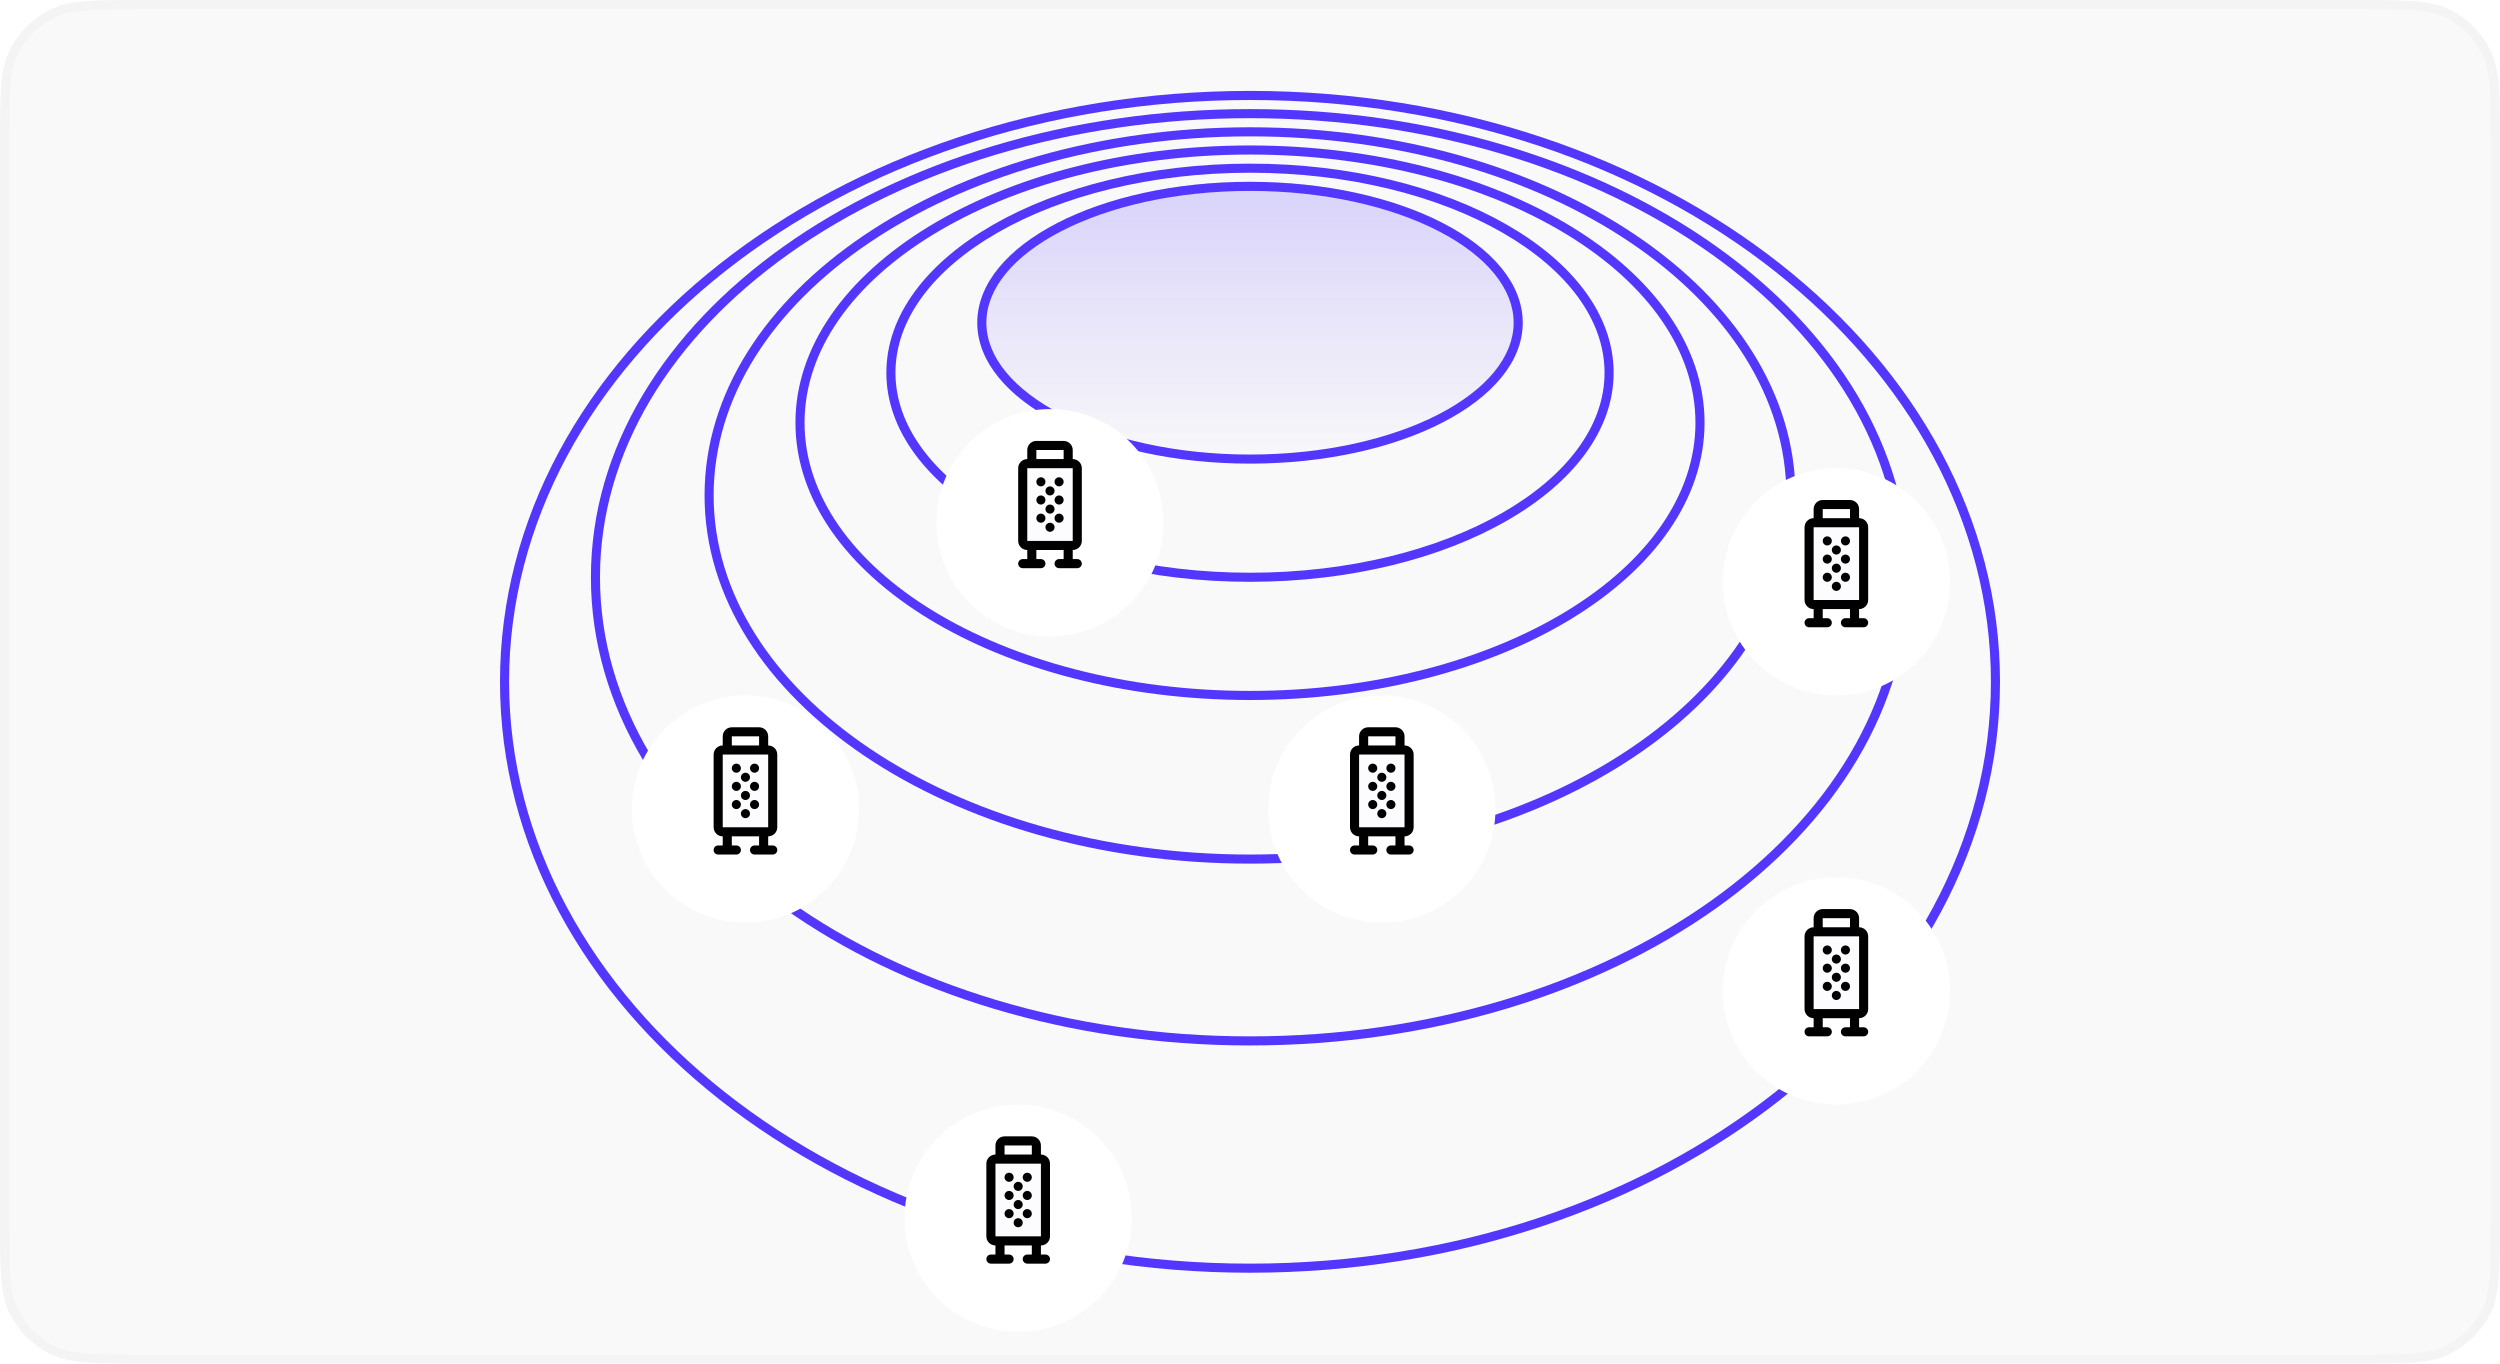 <svg width="550" height="300" viewBox="0 0 550 300" fill="none" xmlns="http://www.w3.org/2000/svg">
<g filter="url(#filter0_b_1534_2086)">
<path d="M0 32C0 20.799 0 15.198 2.18 10.92C4.097 7.157 7.157 4.097 10.92 2.18C15.198 0 20.799 0 32 0H518C529.201 0 534.802 0 539.08 2.18C542.843 4.097 545.903 7.157 547.82 10.92C550 15.198 550 20.799 550 32V268C550 279.201 550 284.802 547.82 289.08C545.903 292.843 542.843 295.903 539.08 297.82C534.802 300 529.201 300 518 300H32C20.799 300 15.198 300 10.92 297.82C7.157 295.903 4.097 292.843 2.18 289.08C0 284.802 0 279.201 0 268V32Z" fill="#F9F9F9"/>
</g>
<g filter="url(#filter1_b_1534_2086)">
<path fill-rule="evenodd" clip-rule="evenodd" d="M518 2H32C26.366 2 22.262 2.002 19.027 2.266C15.816 2.528 13.638 3.04 11.828 3.962C8.441 5.688 5.688 8.441 3.962 11.828C3.04 13.638 2.528 15.816 2.266 19.027C2.002 22.262 2 26.366 2 32V268C2 273.634 2.002 277.738 2.266 280.973C2.528 284.184 3.04 286.362 3.962 288.172C5.688 291.559 8.441 294.312 11.828 296.038C13.638 296.96 15.816 297.472 19.027 297.734C22.262 297.998 26.366 298 32 298H518C523.634 298 527.738 297.998 530.973 297.734C534.184 297.472 536.362 296.96 538.172 296.038C541.559 294.312 544.312 291.559 546.038 288.172C546.96 286.362 547.472 284.184 547.734 280.973C547.998 277.738 548 273.634 548 268V32C548 26.366 547.998 22.262 547.734 19.027C547.472 15.816 546.96 13.638 546.038 11.828C544.312 8.441 541.559 5.688 538.172 3.962C536.362 3.04 534.184 2.528 530.973 2.266C527.738 2.002 523.634 2 518 2ZM2.18 10.92C0 15.198 0 20.799 0 32V268C0 279.201 0 284.802 2.18 289.08C4.097 292.843 7.157 295.903 10.92 297.82C15.198 300 20.799 300 32 300H518C529.201 300 534.802 300 539.08 297.82C542.843 295.903 545.903 292.843 547.82 289.08C550 284.802 550 279.201 550 268V32C550 20.799 550 15.198 547.82 10.92C545.903 7.157 542.843 4.097 539.08 2.18C534.802 0 529.201 0 518 0H32C20.799 0 15.198 0 10.92 2.18C7.157 4.097 4.097 7.157 2.18 10.92Z" fill="black" fill-opacity="0.02"/>
</g>
<path fill-rule="evenodd" clip-rule="evenodd" d="M275 278C365.493 278 438 220.274 438 150C438 79.726 365.493 22 275 22C184.507 22 112 79.726 112 150C112 220.274 184.507 278 275 278ZM275 280C366.127 280 440 221.797 440 150C440 78.203 366.127 20 275 20C183.873 20 110 78.203 110 150C110 221.797 183.873 280 275 280Z" fill="#5337FE"/>
<path fill-rule="evenodd" clip-rule="evenodd" d="M376.372 198.201C402.241 179.826 418 154.624 418 127C418 99.376 402.241 74.174 376.372 55.798C350.508 37.426 314.674 26 275 26C235.326 26 199.492 37.426 173.628 55.798C147.759 74.174 132 99.376 132 127C132 154.624 147.759 179.826 173.628 198.201C199.492 216.574 235.326 228 275 228C314.674 228 350.508 216.574 376.372 198.201ZM275 230C355.081 230 420 183.885 420 127C420 70.115 355.081 24 275 24C194.919 24 130 70.115 130 127C130 183.885 194.919 230 275 230Z" fill="#5337FE"/>
<path fill-rule="evenodd" clip-rule="evenodd" d="M358.734 164.618C380.089 150.203 393 130.502 393 109C393 87.498 380.089 67.797 358.734 53.382C337.391 38.975 307.792 30 275 30C242.208 30 212.609 38.975 191.266 53.382C169.911 67.797 157 87.498 157 109C157 130.502 169.911 150.203 191.266 164.618C212.609 179.025 242.208 188 275 188C307.792 188 337.391 179.025 358.734 164.618ZM275 190C341.274 190 395 153.735 395 109C395 64.265 341.274 28 275 28C208.726 28 155 64.265 155 109C155 153.735 208.726 190 275 190Z" fill="#5337FE"/>
<path fill-rule="evenodd" clip-rule="evenodd" d="M344.669 134.426C362.438 123.587 373 108.882 373 93C373 77.118 362.438 62.413 344.669 51.574C326.935 40.756 302.308 34 275 34C247.692 34 223.065 40.756 205.331 51.574C187.562 62.413 177 77.118 177 93C177 108.882 187.562 123.587 205.331 134.426C223.065 145.244 247.692 152 275 152C302.308 152 326.935 145.244 344.669 134.426ZM275 154C330.228 154 375 126.689 375 93C375 59.311 330.228 32 275 32C219.772 32 175 59.311 175 93C175 126.689 219.772 154 275 154Z" fill="#5337FE"/>
<path fill-rule="evenodd" clip-rule="evenodd" d="M330.572 112.793C344.748 104.641 353 93.681 353 82C353 70.319 344.748 59.359 330.572 51.207C316.449 43.086 296.806 38 275 38C253.194 38 233.551 43.086 219.428 51.207C205.252 59.359 197 70.319 197 82C197 93.681 205.252 104.641 219.428 112.793C233.551 120.914 253.194 126 275 126C296.806 126 316.449 120.914 330.572 112.793ZM275 128C319.183 128 355 107.405 355 82C355 56.595 319.183 36 275 36C230.817 36 195 56.595 195 82C195 107.405 230.817 128 275 128Z" fill="#5337FE"/>
<path d="M335 71C335 88.121 308.137 102 275 102C241.863 102 215 88.121 215 71C215 53.879 241.863 40 275 40C308.137 40 335 53.879 335 71Z" fill="url(#paint0_linear_1534_2086)"/>
<path fill-rule="evenodd" clip-rule="evenodd" d="M316.508 91.144C327.13 85.656 333 78.429 333 71C333 63.571 327.13 56.344 316.508 50.856C305.988 45.421 291.316 42 275 42C258.684 42 244.012 45.421 233.492 50.856C222.87 56.344 217 63.571 217 71C217 78.429 222.87 85.656 233.492 91.144C244.012 96.579 258.684 100 275 100C291.316 100 305.988 96.579 316.508 91.144ZM275 102C308.137 102 335 88.121 335 71C335 53.879 308.137 40 275 40C241.863 40 215 53.879 215 71C215 88.121 241.863 102 275 102Z" fill="#5337FE"/>
<g filter="url(#filter2_d_1534_2086)">
<path d="M139 174C139 160.193 150.193 149 164 149V149C177.807 149 189 160.193 189 174V174C189 187.807 177.807 199 164 199V199C150.193 199 139 187.807 139 174V174Z" fill="white"/>
</g>
<path d="M157 166C157 164.895 157.895 164 159 164H169C170.105 164 171 164.895 171 166V182C171 183.105 170.105 184 169 184H159C157.895 184 157 183.105 157 182V166Z" fill="#FCFCFE"/>
<path fill-rule="evenodd" clip-rule="evenodd" d="M167 162H161V164H167V162ZM159 162V164C157.895 164 157 164.895 157 166V182C157 183.105 157.895 184 159 184L159 186H158C157.448 186 157 186.448 157 187C157 187.552 157.448 188 158 188H159H161H162C162.552 188 163 187.552 163 187C163 186.448 162.552 186 162 186H161V184H167V186H166C165.448 186 165 186.448 165 187C165 187.552 165.448 188 166 188H167H169H170C170.552 188 171 187.552 171 187C171 186.448 170.552 186 170 186H169V184C170.105 184 171 183.105 171 182V166C171 164.895 170.105 164 169 164V162C169 160.895 168.105 160 167 160H161C159.895 160 159 160.895 159 162ZM167 166H169V182H159L159 166H161H167ZM162 170C162.552 170 163 169.552 163 169C163 168.448 162.552 168 162 168C161.448 168 161 168.448 161 169C161 169.552 161.448 170 162 170ZM167 169C167 169.552 166.552 170 166 170C165.448 170 165 169.552 165 169C165 168.448 165.448 168 166 168C166.552 168 167 168.448 167 169ZM162 174C162.552 174 163 173.552 163 173C163 172.448 162.552 172 162 172C161.448 172 161 172.448 161 173C161 173.552 161.448 174 162 174ZM167 173C167 173.552 166.552 174 166 174C165.448 174 165 173.552 165 173C165 172.448 165.448 172 166 172C166.552 172 167 172.448 167 173ZM164 172C164.552 172 165 171.552 165 171C165 170.448 164.552 170 164 170C163.448 170 163 170.448 163 171C163 171.552 163.448 172 164 172ZM163 177C163 177.552 162.552 178 162 178C161.448 178 161 177.552 161 177C161 176.448 161.448 176 162 176C162.552 176 163 176.448 163 177ZM166 178C166.552 178 167 177.552 167 177C167 176.448 166.552 176 166 176C165.448 176 165 176.448 165 177C165 177.552 165.448 178 166 178ZM165 175C165 175.552 164.552 176 164 176C163.448 176 163 175.552 163 175C163 174.448 163.448 174 164 174C164.552 174 165 174.448 165 175ZM164 180C164.552 180 165 179.552 165 179C165 178.448 164.552 178 164 178C163.448 178 163 178.448 163 179C163 179.552 163.448 180 164 180Z" fill="black"/>
<g filter="url(#filter3_d_1534_2086)">
<path d="M279 174C279 160.193 290.193 149 304 149V149C317.807 149 329 160.193 329 174V174C329 187.807 317.807 199 304 199V199C290.193 199 279 187.807 279 174V174Z" fill="white"/>
</g>
<path d="M297 166C297 164.895 297.895 164 299 164H309C310.105 164 311 164.895 311 166V182C311 183.105 310.105 184 309 184H299C297.895 184 297 183.105 297 182V166Z" fill="#FCFCFE"/>
<path fill-rule="evenodd" clip-rule="evenodd" d="M307 162H301V164H307V162ZM299 162V164C297.895 164 297 164.895 297 166V182C297 183.105 297.895 184 299 184L299 186H298C297.448 186 297 186.448 297 187C297 187.552 297.448 188 298 188H299H301H302C302.552 188 303 187.552 303 187C303 186.448 302.552 186 302 186H301V184H307V186H306C305.448 186 305 186.448 305 187C305 187.552 305.448 188 306 188H307H309H310C310.552 188 311 187.552 311 187C311 186.448 310.552 186 310 186H309V184C310.105 184 311 183.105 311 182V166C311 164.895 310.105 164 309 164V162C309 160.895 308.105 160 307 160H301C299.895 160 299 160.895 299 162ZM307 166H309V182H299L299 166H301H307ZM302 170C302.552 170 303 169.552 303 169C303 168.448 302.552 168 302 168C301.448 168 301 168.448 301 169C301 169.552 301.448 170 302 170ZM307 169C307 169.552 306.552 170 306 170C305.448 170 305 169.552 305 169C305 168.448 305.448 168 306 168C306.552 168 307 168.448 307 169ZM302 174C302.552 174 303 173.552 303 173C303 172.448 302.552 172 302 172C301.448 172 301 172.448 301 173C301 173.552 301.448 174 302 174ZM307 173C307 173.552 306.552 174 306 174C305.448 174 305 173.552 305 173C305 172.448 305.448 172 306 172C306.552 172 307 172.448 307 173ZM304 172C304.552 172 305 171.552 305 171C305 170.448 304.552 170 304 170C303.448 170 303 170.448 303 171C303 171.552 303.448 172 304 172ZM303 177C303 177.552 302.552 178 302 178C301.448 178 301 177.552 301 177C301 176.448 301.448 176 302 176C302.552 176 303 176.448 303 177ZM306 178C306.552 178 307 177.552 307 177C307 176.448 306.552 176 306 176C305.448 176 305 176.448 305 177C305 177.552 305.448 178 306 178ZM305 175C305 175.552 304.552 176 304 176C303.448 176 303 175.552 303 175C303 174.448 303.448 174 304 174C304.552 174 305 174.448 305 175ZM304 180C304.552 180 305 179.552 305 179C305 178.448 304.552 178 304 178C303.448 178 303 178.448 303 179C303 179.552 303.448 180 304 180Z" fill="black"/>
<g filter="url(#filter4_d_1534_2086)">
<path d="M206 111C206 97.193 217.193 86 231 86V86C244.807 86 256 97.193 256 111V111C256 124.807 244.807 136 231 136V136C217.193 136 206 124.807 206 111V111Z" fill="white"/>
</g>
<path d="M224 103C224 101.895 224.895 101 226 101H236C237.105 101 238 101.895 238 103V119C238 120.105 237.105 121 236 121H226C224.895 121 224 120.105 224 119V103Z" fill="#FCFCFE"/>
<path fill-rule="evenodd" clip-rule="evenodd" d="M234 99H228V101H234V99ZM226 99V101C224.895 101 224 101.895 224 103V119C224 120.105 224.895 121 226 121L226 123H225C224.448 123 224 123.448 224 124C224 124.552 224.448 125 225 125H226H228H229C229.552 125 230 124.552 230 124C230 123.448 229.552 123 229 123H228V121H234V123H233C232.448 123 232 123.448 232 124C232 124.552 232.448 125 233 125H234H236H237C237.552 125 238 124.552 238 124C238 123.448 237.552 123 237 123H236V121C237.105 121 238 120.105 238 119V103C238 101.895 237.105 101 236 101V99C236 97.895 235.105 97 234 97H228C226.895 97 226 97.895 226 99ZM234 103H236V119H226L226 103H228H234ZM229 107C229.552 107 230 106.552 230 106C230 105.448 229.552 105 229 105C228.448 105 228 105.448 228 106C228 106.552 228.448 107 229 107ZM234 106C234 106.552 233.552 107 233 107C232.448 107 232 106.552 232 106C232 105.448 232.448 105 233 105C233.552 105 234 105.448 234 106ZM229 111C229.552 111 230 110.552 230 110C230 109.448 229.552 109 229 109C228.448 109 228 109.448 228 110C228 110.552 228.448 111 229 111ZM234 110C234 110.552 233.552 111 233 111C232.448 111 232 110.552 232 110C232 109.448 232.448 109 233 109C233.552 109 234 109.448 234 110ZM231 109C231.552 109 232 108.552 232 108C232 107.448 231.552 107 231 107C230.448 107 230 107.448 230 108C230 108.552 230.448 109 231 109ZM230 114C230 114.552 229.552 115 229 115C228.448 115 228 114.552 228 114C228 113.448 228.448 113 229 113C229.552 113 230 113.448 230 114ZM233 115C233.552 115 234 114.552 234 114C234 113.448 233.552 113 233 113C232.448 113 232 113.448 232 114C232 114.552 232.448 115 233 115ZM232 112C232 112.552 231.552 113 231 113C230.448 113 230 112.552 230 112C230 111.448 230.448 111 231 111C231.552 111 232 111.448 232 112ZM231 117C231.552 117 232 116.552 232 116C232 115.448 231.552 115 231 115C230.448 115 230 115.448 230 116C230 116.552 230.448 117 231 117Z" fill="black"/>
<g filter="url(#filter5_d_1534_2086)">
<path d="M379 214C379 200.193 390.193 189 404 189V189C417.807 189 429 200.193 429 214V214C429 227.807 417.807 239 404 239V239C390.193 239 379 227.807 379 214V214Z" fill="white"/>
</g>
<path d="M397 206C397 204.895 397.895 204 399 204H409C410.105 204 411 204.895 411 206V222C411 223.105 410.105 224 409 224H399C397.895 224 397 223.105 397 222V206Z" fill="#FCFCFE"/>
<path fill-rule="evenodd" clip-rule="evenodd" d="M407 202H401V204H407V202ZM399 202V204C397.895 204 397 204.895 397 206V222C397 223.105 397.895 224 399 224L399 226H398C397.448 226 397 226.448 397 227C397 227.552 397.448 228 398 228H399H401H402C402.552 228 403 227.552 403 227C403 226.448 402.552 226 402 226H401V224H407V226H406C405.448 226 405 226.448 405 227C405 227.552 405.448 228 406 228H407H409H410C410.552 228 411 227.552 411 227C411 226.448 410.552 226 410 226H409V224C410.105 224 411 223.105 411 222V206C411 204.895 410.105 204 409 204V202C409 200.895 408.105 200 407 200H401C399.895 200 399 200.895 399 202ZM407 206H409V222H399L399 206H401H407ZM402 210C402.552 210 403 209.552 403 209C403 208.448 402.552 208 402 208C401.448 208 401 208.448 401 209C401 209.552 401.448 210 402 210ZM407 209C407 209.552 406.552 210 406 210C405.448 210 405 209.552 405 209C405 208.448 405.448 208 406 208C406.552 208 407 208.448 407 209ZM402 214C402.552 214 403 213.552 403 213C403 212.448 402.552 212 402 212C401.448 212 401 212.448 401 213C401 213.552 401.448 214 402 214ZM407 213C407 213.552 406.552 214 406 214C405.448 214 405 213.552 405 213C405 212.448 405.448 212 406 212C406.552 212 407 212.448 407 213ZM404 212C404.552 212 405 211.552 405 211C405 210.448 404.552 210 404 210C403.448 210 403 210.448 403 211C403 211.552 403.448 212 404 212ZM403 217C403 217.552 402.552 218 402 218C401.448 218 401 217.552 401 217C401 216.448 401.448 216 402 216C402.552 216 403 216.448 403 217ZM406 218C406.552 218 407 217.552 407 217C407 216.448 406.552 216 406 216C405.448 216 405 216.448 405 217C405 217.552 405.448 218 406 218ZM405 215C405 215.552 404.552 216 404 216C403.448 216 403 215.552 403 215C403 214.448 403.448 214 404 214C404.552 214 405 214.448 405 215ZM404 220C404.552 220 405 219.552 405 219C405 218.448 404.552 218 404 218C403.448 218 403 218.448 403 219C403 219.552 403.448 220 404 220Z" fill="black"/>
<g filter="url(#filter6_d_1534_2086)">
<path d="M199 264C199 250.193 210.193 239 224 239V239C237.807 239 249 250.193 249 264V264C249 277.807 237.807 289 224 289V289C210.193 289 199 277.807 199 264V264Z" fill="white"/>
</g>
<path d="M217 256C217 254.895 217.895 254 219 254H229C230.105 254 231 254.895 231 256V272C231 273.105 230.105 274 229 274H219C217.895 274 217 273.105 217 272V256Z" fill="#FCFCFE"/>
<path fill-rule="evenodd" clip-rule="evenodd" d="M227 252H221V254H227V252ZM219 252V254C217.895 254 217 254.895 217 256V272C217 273.105 217.895 274 219 274L219 276H218C217.448 276 217 276.448 217 277C217 277.552 217.448 278 218 278H219H221H222C222.552 278 223 277.552 223 277C223 276.448 222.552 276 222 276H221V274H227V276H226C225.448 276 225 276.448 225 277C225 277.552 225.448 278 226 278H227H229H230C230.552 278 231 277.552 231 277C231 276.448 230.552 276 230 276H229V274C230.105 274 231 273.105 231 272V256C231 254.895 230.105 254 229 254V252C229 250.895 228.105 250 227 250H221C219.895 250 219 250.895 219 252ZM227 256H229V272H219L219 256H221H227ZM222 260C222.552 260 223 259.552 223 259C223 258.448 222.552 258 222 258C221.448 258 221 258.448 221 259C221 259.552 221.448 260 222 260ZM227 259C227 259.552 226.552 260 226 260C225.448 260 225 259.552 225 259C225 258.448 225.448 258 226 258C226.552 258 227 258.448 227 259ZM222 264C222.552 264 223 263.552 223 263C223 262.448 222.552 262 222 262C221.448 262 221 262.448 221 263C221 263.552 221.448 264 222 264ZM227 263C227 263.552 226.552 264 226 264C225.448 264 225 263.552 225 263C225 262.448 225.448 262 226 262C226.552 262 227 262.448 227 263ZM224 262C224.552 262 225 261.552 225 261C225 260.448 224.552 260 224 260C223.448 260 223 260.448 223 261C223 261.552 223.448 262 224 262ZM223 267C223 267.552 222.552 268 222 268C221.448 268 221 267.552 221 267C221 266.448 221.448 266 222 266C222.552 266 223 266.448 223 267ZM226 268C226.552 268 227 267.552 227 267C227 266.448 226.552 266 226 266C225.448 266 225 266.448 225 267C225 267.552 225.448 268 226 268ZM225 265C225 265.552 224.552 266 224 266C223.448 266 223 265.552 223 265C223 264.448 223.448 264 224 264C224.552 264 225 264.448 225 265ZM224 270C224.552 270 225 269.552 225 269C225 268.448 224.552 268 224 268C223.448 268 223 268.448 223 269C223 269.552 223.448 270 224 270Z" fill="black"/>
<g filter="url(#filter7_d_1534_2086)">
<path d="M379 124C379 110.193 390.193 99 404 99V99C417.807 99 429 110.193 429 124V124C429 137.807 417.807 149 404 149V149C390.193 149 379 137.807 379 124V124Z" fill="white"/>
</g>
<path d="M397 116C397 114.895 397.895 114 399 114H409C410.105 114 411 114.895 411 116V132C411 133.105 410.105 134 409 134H399C397.895 134 397 133.105 397 132V116Z" fill="#FCFCFE"/>
<path fill-rule="evenodd" clip-rule="evenodd" d="M407 112H401V114H407V112ZM399 112V114C397.895 114 397 114.895 397 116V132C397 133.105 397.895 134 399 134L399 136H398C397.448 136 397 136.448 397 137C397 137.552 397.448 138 398 138H399H401H402C402.552 138 403 137.552 403 137C403 136.448 402.552 136 402 136H401V134H407V136H406C405.448 136 405 136.448 405 137C405 137.552 405.448 138 406 138H407H409H410C410.552 138 411 137.552 411 137C411 136.448 410.552 136 410 136H409V134C410.105 134 411 133.105 411 132V116C411 114.895 410.105 114 409 114V112C409 110.895 408.105 110 407 110H401C399.895 110 399 110.895 399 112ZM407 116H409V132H399L399 116H401H407ZM402 120C402.552 120 403 119.552 403 119C403 118.448 402.552 118 402 118C401.448 118 401 118.448 401 119C401 119.552 401.448 120 402 120ZM407 119C407 119.552 406.552 120 406 120C405.448 120 405 119.552 405 119C405 118.448 405.448 118 406 118C406.552 118 407 118.448 407 119ZM402 124C402.552 124 403 123.552 403 123C403 122.448 402.552 122 402 122C401.448 122 401 122.448 401 123C401 123.552 401.448 124 402 124ZM407 123C407 123.552 406.552 124 406 124C405.448 124 405 123.552 405 123C405 122.448 405.448 122 406 122C406.552 122 407 122.448 407 123ZM404 122C404.552 122 405 121.552 405 121C405 120.448 404.552 120 404 120C403.448 120 403 120.448 403 121C403 121.552 403.448 122 404 122ZM403 127C403 127.552 402.552 128 402 128C401.448 128 401 127.552 401 127C401 126.448 401.448 126 402 126C402.552 126 403 126.448 403 127ZM406 128C406.552 128 407 127.552 407 127C407 126.448 406.552 126 406 126C405.448 126 405 126.448 405 127C405 127.552 405.448 128 406 128ZM405 125C405 125.552 404.552 126 404 126C403.448 126 403 125.552 403 125C403 124.448 403.448 124 404 124C404.552 124 405 124.448 405 125ZM404 130C404.552 130 405 129.552 405 129C405 128.448 404.552 128 404 128C403.448 128 403 128.448 403 129C403 129.552 403.448 130 404 130Z" fill="black"/>
<defs>
<filter id="filter0_b_1534_2086" x="-10" y="-10" width="570" height="320" filterUnits="userSpaceOnUse" color-interpolation-filters="sRGB">
<feFlood flood-opacity="0" result="BackgroundImageFix"/>
<feGaussianBlur in="BackgroundImageFix" stdDeviation="5"/>
<feComposite in2="SourceAlpha" operator="in" result="effect1_backgroundBlur_1534_2086"/>
<feBlend mode="normal" in="SourceGraphic" in2="effect1_backgroundBlur_1534_2086" result="shape"/>
</filter>
<filter id="filter1_b_1534_2086" x="-10" y="-10" width="570" height="320" filterUnits="userSpaceOnUse" color-interpolation-filters="sRGB">
<feFlood flood-opacity="0" result="BackgroundImageFix"/>
<feGaussianBlur in="BackgroundImageFix" stdDeviation="5"/>
<feComposite in2="SourceAlpha" operator="in" result="effect1_backgroundBlur_1534_2086"/>
<feBlend mode="normal" in="SourceGraphic" in2="effect1_backgroundBlur_1534_2086" result="shape"/>
</filter>
<filter id="filter2_d_1534_2086" x="135" y="149" width="58" height="58" filterUnits="userSpaceOnUse" color-interpolation-filters="sRGB">
<feFlood flood-opacity="0" result="BackgroundImageFix"/>
<feColorMatrix in="SourceAlpha" type="matrix" values="0 0 0 0 0 0 0 0 0 0 0 0 0 0 0 0 0 0 127 0" result="hardAlpha"/>
<feOffset dy="4"/>
<feGaussianBlur stdDeviation="2"/>
<feColorMatrix type="matrix" values="0 0 0 0 0.188 0 0 0 0 0.204 0 0 0 0 0.231 0 0 0 0.07 0"/>
<feBlend mode="normal" in2="BackgroundImageFix" result="effect1_dropShadow_1534_2086"/>
<feBlend mode="normal" in="SourceGraphic" in2="effect1_dropShadow_1534_2086" result="shape"/>
</filter>
<filter id="filter3_d_1534_2086" x="275" y="149" width="58" height="58" filterUnits="userSpaceOnUse" color-interpolation-filters="sRGB">
<feFlood flood-opacity="0" result="BackgroundImageFix"/>
<feColorMatrix in="SourceAlpha" type="matrix" values="0 0 0 0 0 0 0 0 0 0 0 0 0 0 0 0 0 0 127 0" result="hardAlpha"/>
<feOffset dy="4"/>
<feGaussianBlur stdDeviation="2"/>
<feColorMatrix type="matrix" values="0 0 0 0 0.188 0 0 0 0 0.204 0 0 0 0 0.231 0 0 0 0.07 0"/>
<feBlend mode="normal" in2="BackgroundImageFix" result="effect1_dropShadow_1534_2086"/>
<feBlend mode="normal" in="SourceGraphic" in2="effect1_dropShadow_1534_2086" result="shape"/>
</filter>
<filter id="filter4_d_1534_2086" x="202" y="86" width="58" height="58" filterUnits="userSpaceOnUse" color-interpolation-filters="sRGB">
<feFlood flood-opacity="0" result="BackgroundImageFix"/>
<feColorMatrix in="SourceAlpha" type="matrix" values="0 0 0 0 0 0 0 0 0 0 0 0 0 0 0 0 0 0 127 0" result="hardAlpha"/>
<feOffset dy="4"/>
<feGaussianBlur stdDeviation="2"/>
<feColorMatrix type="matrix" values="0 0 0 0 0.188 0 0 0 0 0.204 0 0 0 0 0.231 0 0 0 0.07 0"/>
<feBlend mode="normal" in2="BackgroundImageFix" result="effect1_dropShadow_1534_2086"/>
<feBlend mode="normal" in="SourceGraphic" in2="effect1_dropShadow_1534_2086" result="shape"/>
</filter>
<filter id="filter5_d_1534_2086" x="375" y="189" width="58" height="58" filterUnits="userSpaceOnUse" color-interpolation-filters="sRGB">
<feFlood flood-opacity="0" result="BackgroundImageFix"/>
<feColorMatrix in="SourceAlpha" type="matrix" values="0 0 0 0 0 0 0 0 0 0 0 0 0 0 0 0 0 0 127 0" result="hardAlpha"/>
<feOffset dy="4"/>
<feGaussianBlur stdDeviation="2"/>
<feColorMatrix type="matrix" values="0 0 0 0 0.188 0 0 0 0 0.204 0 0 0 0 0.231 0 0 0 0.07 0"/>
<feBlend mode="normal" in2="BackgroundImageFix" result="effect1_dropShadow_1534_2086"/>
<feBlend mode="normal" in="SourceGraphic" in2="effect1_dropShadow_1534_2086" result="shape"/>
</filter>
<filter id="filter6_d_1534_2086" x="195" y="239" width="58" height="58" filterUnits="userSpaceOnUse" color-interpolation-filters="sRGB">
<feFlood flood-opacity="0" result="BackgroundImageFix"/>
<feColorMatrix in="SourceAlpha" type="matrix" values="0 0 0 0 0 0 0 0 0 0 0 0 0 0 0 0 0 0 127 0" result="hardAlpha"/>
<feOffset dy="4"/>
<feGaussianBlur stdDeviation="2"/>
<feColorMatrix type="matrix" values="0 0 0 0 0.188 0 0 0 0 0.204 0 0 0 0 0.231 0 0 0 0.07 0"/>
<feBlend mode="normal" in2="BackgroundImageFix" result="effect1_dropShadow_1534_2086"/>
<feBlend mode="normal" in="SourceGraphic" in2="effect1_dropShadow_1534_2086" result="shape"/>
</filter>
<filter id="filter7_d_1534_2086" x="375" y="99" width="58" height="58" filterUnits="userSpaceOnUse" color-interpolation-filters="sRGB">
<feFlood flood-opacity="0" result="BackgroundImageFix"/>
<feColorMatrix in="SourceAlpha" type="matrix" values="0 0 0 0 0 0 0 0 0 0 0 0 0 0 0 0 0 0 127 0" result="hardAlpha"/>
<feOffset dy="4"/>
<feGaussianBlur stdDeviation="2"/>
<feColorMatrix type="matrix" values="0 0 0 0 0.188 0 0 0 0 0.204 0 0 0 0 0.231 0 0 0 0.07 0"/>
<feBlend mode="normal" in2="BackgroundImageFix" result="effect1_dropShadow_1534_2086"/>
<feBlend mode="normal" in="SourceGraphic" in2="effect1_dropShadow_1534_2086" result="shape"/>
</filter>
<linearGradient id="paint0_linear_1534_2086" x1="275" y1="40" x2="275" y2="102" gradientUnits="userSpaceOnUse">
<stop stop-color="#5337FE" stop-opacity="0.2"/>
<stop offset="1" stop-color="#5337FE" stop-opacity="0"/>
</linearGradient>
</defs>
</svg>
